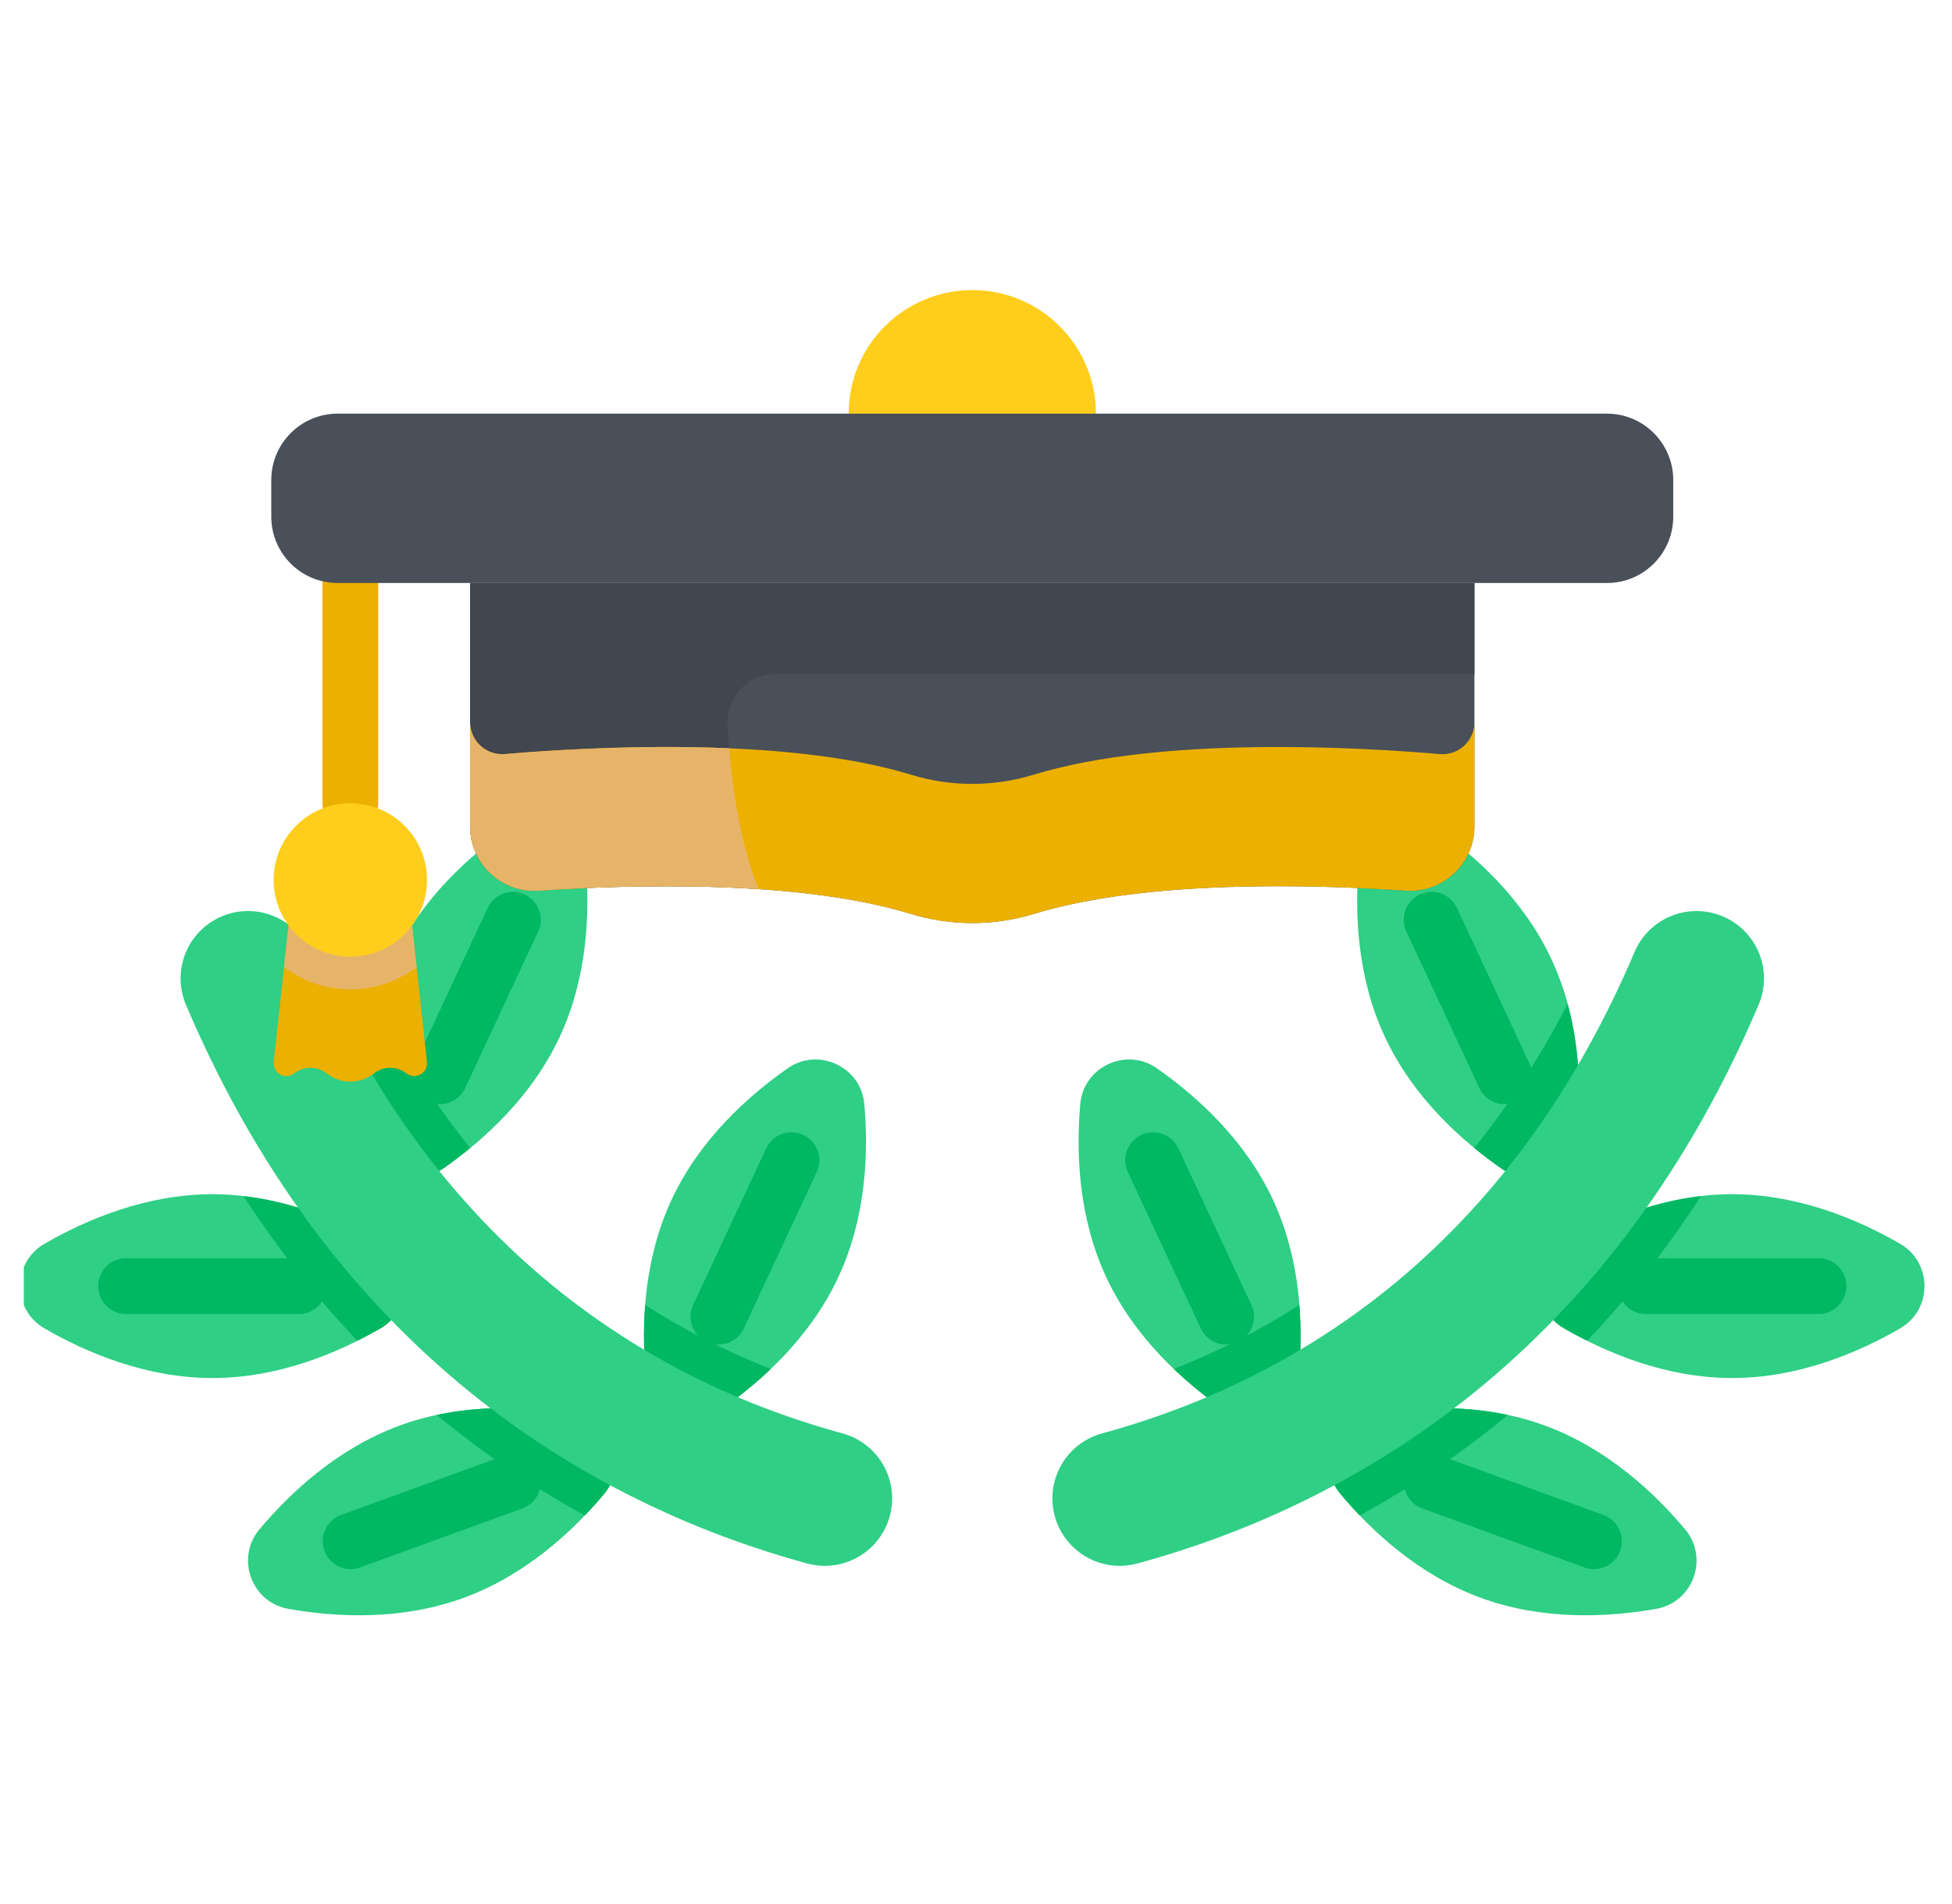 <svg width="41" height="40" viewBox="0 0 41 40" fill="none" xmlns="http://www.w3.org/2000/svg">
<g clip-path="url(#clip0_1267_15271)">
<path d="M23.236 26.833C23.827 28.099 24.844 29.011 25.674 29.592C26.318 30.042 27.213 29.624 27.283 28.842C27.372 27.833 27.326 26.467 26.736 25.201C26.146 23.936 25.129 23.023 24.299 22.443C23.655 21.993 22.759 22.41 22.69 23.193C22.601 24.202 22.646 25.568 23.236 26.833Z" fill="#2FCF85"/>
<path d="M25.753 28.247C25.532 28.247 25.321 28.122 25.222 27.909L23.689 24.622C23.552 24.328 23.679 23.98 23.972 23.843C24.265 23.706 24.614 23.833 24.751 24.126L26.284 27.414C26.421 27.707 26.294 28.055 26 28.192C25.92 28.23 25.836 28.247 25.753 28.247Z" fill="#00B762"/>
<path d="M29.088 21.783C29.678 23.049 30.695 23.961 31.525 24.542C32.169 24.992 33.065 24.574 33.134 23.791C33.223 22.782 33.178 21.417 32.587 20.151C31.997 18.886 30.98 17.973 30.15 17.393C29.506 16.942 28.61 17.36 28.541 18.143C28.452 19.152 28.497 20.518 29.088 21.783Z" fill="#2FCF85"/>
<path d="M31.604 23.197C31.383 23.197 31.172 23.072 31.073 22.858L29.54 19.571C29.403 19.278 29.53 18.929 29.823 18.792C30.117 18.656 30.465 18.782 30.602 19.076L32.135 22.363C32.272 22.656 32.145 23.005 31.852 23.142C31.771 23.179 31.687 23.197 31.604 23.197Z" fill="#00B762"/>
<path d="M31.114 33.572C32.427 34.049 33.791 33.976 34.788 33.799C35.562 33.662 35.9 32.733 35.396 32.131C34.745 31.354 33.747 30.421 32.435 29.943C31.123 29.466 29.758 29.539 28.761 29.716C27.988 29.853 27.649 30.782 28.154 31.384C28.804 32.161 29.802 33.094 31.114 33.572Z" fill="#2FCF85"/>
<path d="M33.479 32.964C33.412 32.964 33.345 32.953 33.279 32.928L29.87 31.688C29.566 31.577 29.409 31.241 29.52 30.937C29.631 30.633 29.967 30.476 30.271 30.587L33.679 31.827C33.984 31.938 34.14 32.274 34.03 32.578C33.943 32.816 33.718 32.964 33.479 32.964Z" fill="#00B762"/>
<path d="M36.382 28.95C37.778 28.95 39.035 28.414 39.912 27.906C40.592 27.513 40.592 26.525 39.912 26.131C39.035 25.624 37.778 25.088 36.382 25.088C34.985 25.088 33.728 25.624 32.851 26.131C32.172 26.525 32.172 27.513 32.851 27.906C33.728 28.414 34.985 28.95 36.382 28.95Z" fill="#2FCF85"/>
<path d="M38.195 27.605H34.568C34.244 27.605 33.982 27.343 33.982 27.019C33.982 26.696 34.244 26.433 34.568 26.433H38.195C38.519 26.433 38.781 26.696 38.781 27.019C38.781 27.343 38.519 27.605 38.195 27.605Z" fill="#00B762"/>
<path d="M28.761 29.716C27.988 29.853 27.649 30.782 28.154 31.384C28.277 31.531 28.412 31.683 28.559 31.837C29.597 31.269 30.646 30.575 31.669 29.725C30.608 29.499 29.565 29.574 28.761 29.716Z" fill="#00B762"/>
<path d="M25.674 29.592C26.318 30.042 27.213 29.624 27.283 28.842C27.32 28.418 27.333 27.932 27.293 27.417C26.466 27.944 25.586 28.393 24.655 28.76C24.998 29.088 25.35 29.366 25.674 29.592Z" fill="#00B762"/>
<path d="M32.927 21.089C32.356 22.196 31.701 23.207 30.966 24.117C31.157 24.274 31.345 24.416 31.525 24.542C32.169 24.992 33.065 24.574 33.134 23.792C33.201 23.029 33.191 22.062 32.927 21.089Z" fill="#00B762"/>
<path d="M35.727 25.128C34.596 25.259 33.589 25.705 32.851 26.132C32.172 26.525 32.172 27.513 32.851 27.907C33.002 27.994 33.164 28.081 33.335 28.167C34.176 27.285 34.981 26.278 35.727 25.128Z" fill="#00B762"/>
<path d="M23.52 32.896C22.897 32.896 22.326 32.482 22.155 31.852C21.949 31.098 22.393 30.319 23.148 30.113C25.5 29.471 27.602 28.382 29.395 26.877C31.475 25.131 33.136 22.817 34.331 20.002C34.637 19.282 35.468 18.947 36.188 19.252C36.908 19.558 37.244 20.389 36.938 21.109C33.693 28.752 28.053 31.71 23.894 32.845C23.769 32.879 23.643 32.896 23.52 32.896Z" fill="#2FCF85"/>
<path d="M17.607 26.833C17.017 28.099 16 29.011 15.17 29.592C14.526 30.042 13.63 29.624 13.561 28.842C13.472 27.833 13.517 26.467 14.107 25.201C14.697 23.936 15.715 23.023 16.545 22.443C17.189 21.993 18.085 22.41 18.154 23.193C18.243 24.202 18.198 25.568 17.607 26.833Z" fill="#2FCF85"/>
<path d="M15.091 28.247C15.008 28.247 14.923 28.23 14.843 28.192C14.55 28.055 14.423 27.707 14.56 27.413L16.093 24.126C16.229 23.833 16.578 23.706 16.872 23.843C17.165 23.98 17.292 24.328 17.155 24.621L15.622 27.909C15.523 28.122 15.311 28.247 15.091 28.247Z" fill="#00B762"/>
<path d="M11.756 21.783C11.166 23.049 10.149 23.961 9.319 24.542C8.675 24.992 7.779 24.574 7.71 23.791C7.621 22.782 7.666 21.417 8.256 20.151C8.846 18.886 9.863 17.973 10.694 17.393C11.338 16.942 12.233 17.36 12.303 18.143C12.391 19.152 12.346 20.518 11.756 21.783Z" fill="#2FCF85"/>
<path d="M9.239 23.197C9.157 23.197 9.072 23.179 8.992 23.142C8.699 23.005 8.572 22.656 8.709 22.363L10.242 19.076C10.378 18.782 10.727 18.656 11.02 18.792C11.314 18.929 11.441 19.277 11.303 19.571L9.771 22.858C9.671 23.072 9.46 23.197 9.239 23.197Z" fill="#00B762"/>
<path d="M9.729 33.572C8.417 34.049 7.053 33.976 6.055 33.799C5.282 33.662 4.944 32.733 5.448 32.131C6.099 31.354 7.097 30.421 8.409 29.943C9.721 29.466 11.085 29.539 12.083 29.716C12.856 29.853 13.194 30.782 12.69 31.384C12.039 32.161 11.041 33.094 9.729 33.572Z" fill="#2FCF85"/>
<path d="M7.365 32.964C7.126 32.964 6.901 32.816 6.814 32.578C6.704 32.274 6.86 31.938 7.164 31.827L10.573 30.587C10.877 30.476 11.213 30.633 11.324 30.937C11.434 31.241 11.278 31.577 10.974 31.688L7.565 32.928C7.499 32.953 7.431 32.964 7.365 32.964Z" fill="#00B762"/>
<path d="M4.462 28.95C3.066 28.95 1.809 28.414 0.932 27.906C0.252 27.513 0.252 26.525 0.932 26.131C1.809 25.624 3.066 25.088 4.462 25.088C5.858 25.088 7.115 25.624 7.992 26.131C8.672 26.525 8.672 27.513 7.992 27.906C7.115 28.414 5.858 28.95 4.462 28.95Z" fill="#2FCF85"/>
<path d="M6.276 27.605H2.648C2.325 27.605 2.063 27.343 2.063 27.019C2.063 26.696 2.325 26.433 2.648 26.433H6.276C6.599 26.433 6.862 26.696 6.862 27.019C6.862 27.343 6.599 27.605 6.276 27.605Z" fill="#00B762"/>
<path d="M12.083 29.716C12.856 29.853 13.194 30.782 12.69 31.384C12.567 31.531 12.432 31.683 12.284 31.837C11.247 31.269 10.197 30.575 9.175 29.725C10.236 29.498 11.279 29.574 12.083 29.716Z" fill="#00B762"/>
<path d="M15.17 29.592C14.526 30.042 13.63 29.624 13.561 28.842C13.524 28.418 13.511 27.932 13.551 27.417C14.377 27.944 15.258 28.393 16.189 28.76C15.845 29.088 15.493 29.366 15.17 29.592Z" fill="#00B762"/>
<path d="M7.916 21.089C8.488 22.196 9.143 23.207 9.877 24.117C9.687 24.274 9.498 24.416 9.319 24.542C8.675 24.992 7.779 24.574 7.71 23.792C7.643 23.029 7.653 22.062 7.916 21.089Z" fill="#00B762"/>
<path d="M5.116 25.128C6.248 25.259 7.255 25.705 7.992 26.132C8.672 26.525 8.672 27.513 7.992 27.907C7.842 27.994 7.68 28.081 7.508 28.167C6.668 27.285 5.863 26.278 5.116 25.128Z" fill="#00B762"/>
<path d="M17.324 32.896C17.947 32.896 18.517 32.482 18.689 31.852C18.895 31.098 18.45 30.319 17.696 30.113C15.343 29.471 13.242 28.382 11.449 26.877C9.369 25.131 7.708 22.817 6.513 20.002C6.207 19.282 5.376 18.947 4.656 19.252C3.936 19.558 3.6 20.389 3.906 21.109C7.151 28.752 12.791 31.71 16.95 32.845C17.075 32.879 17.2 32.896 17.324 32.896Z" fill="#2FCF85"/>
<path d="M8.586 18.806L8.968 22.309C8.993 22.545 8.722 22.696 8.535 22.549C8.335 22.393 8.053 22.393 7.854 22.551C7.563 22.78 7.154 22.78 6.863 22.551C6.664 22.393 6.382 22.393 6.182 22.549C5.995 22.696 5.723 22.545 5.749 22.309L6.131 18.806H8.586Z" fill="#ECB000"/>
<path d="M5.966 20.316C6.353 20.61 6.835 20.785 7.359 20.785C7.882 20.785 8.364 20.61 8.751 20.316L8.586 18.806H6.131L5.966 20.316Z" fill="#E6B469"/>
<path d="M7.359 17.46C7.035 17.46 6.773 17.198 6.773 16.875V12.248C6.773 11.924 7.035 11.662 7.359 11.662C7.682 11.662 7.944 11.924 7.944 12.248V16.875C7.944 17.198 7.682 17.46 7.359 17.46Z" fill="#ECB000"/>
<path d="M8.97 18.486C8.97 19.376 8.248 20.097 7.359 20.097C6.469 20.097 5.747 19.376 5.747 18.486C5.747 17.596 6.469 16.875 7.359 16.875C8.248 16.875 8.97 17.596 8.97 18.486Z" fill="#FFCE1C"/>
<path d="M23.019 8.69C23.019 10.124 21.856 11.287 20.422 11.287C18.988 11.287 17.825 10.124 17.825 8.69C17.825 7.256 18.988 6.094 20.422 6.094C21.856 6.094 23.019 7.256 23.019 8.69Z" fill="#FFCE1C"/>
<path d="M33.752 12.248H7.092C6.322 12.248 5.698 11.624 5.698 10.854V10.084C5.698 9.315 6.322 8.69 7.092 8.69H33.752C34.522 8.69 35.145 9.315 35.145 10.084V10.854C35.145 11.624 34.522 12.248 33.752 12.248Z" fill="#495059"/>
<path d="M30.969 12.248V17.36C30.969 18.144 30.306 18.765 29.523 18.711C27.571 18.579 24.065 18.479 21.714 19.199C20.873 19.456 19.971 19.456 19.13 19.199C16.778 18.479 13.273 18.579 11.32 18.711C10.538 18.765 9.874 18.144 9.874 17.36V12.248H30.969Z" fill="#495059"/>
<path d="M9.875 17.36C9.875 18.144 10.538 18.765 11.32 18.711C12.493 18.632 14.228 18.564 15.935 18.679C15.515 17.643 15.347 16.366 15.279 15.229C15.245 14.648 15.71 14.159 16.292 14.159H30.969V12.248H9.875V17.36Z" fill="#41464F"/>
<path d="M30.241 15.842C28.568 15.698 24.392 15.454 21.714 16.274C20.871 16.533 19.973 16.533 19.13 16.274C16.452 15.454 12.275 15.698 10.603 15.842C10.211 15.875 9.874 15.566 9.874 15.172V17.36C9.874 18.145 10.538 18.765 11.32 18.712C13.273 18.579 16.778 18.479 19.13 19.199C19.971 19.456 20.873 19.456 21.714 19.199C24.065 18.479 27.571 18.579 29.523 18.712C30.306 18.765 30.969 18.145 30.969 17.36V15.172C30.969 15.566 30.633 15.875 30.241 15.842Z" fill="#ECB000"/>
<path d="M15.935 18.679C15.575 17.79 15.4 16.724 15.315 15.72C13.421 15.639 11.582 15.758 10.603 15.842C10.211 15.875 9.875 15.566 9.875 15.172V17.36C9.875 18.145 10.538 18.765 11.32 18.712C12.494 18.632 14.228 18.564 15.935 18.679Z" fill="#E6B469"/>
</g>
<defs>
<clipPath id="clip0_1267_15271">
<rect width="40" height="40" fill="white" transform="translate(0.5)"/>
</clipPath>
</defs>
</svg>
